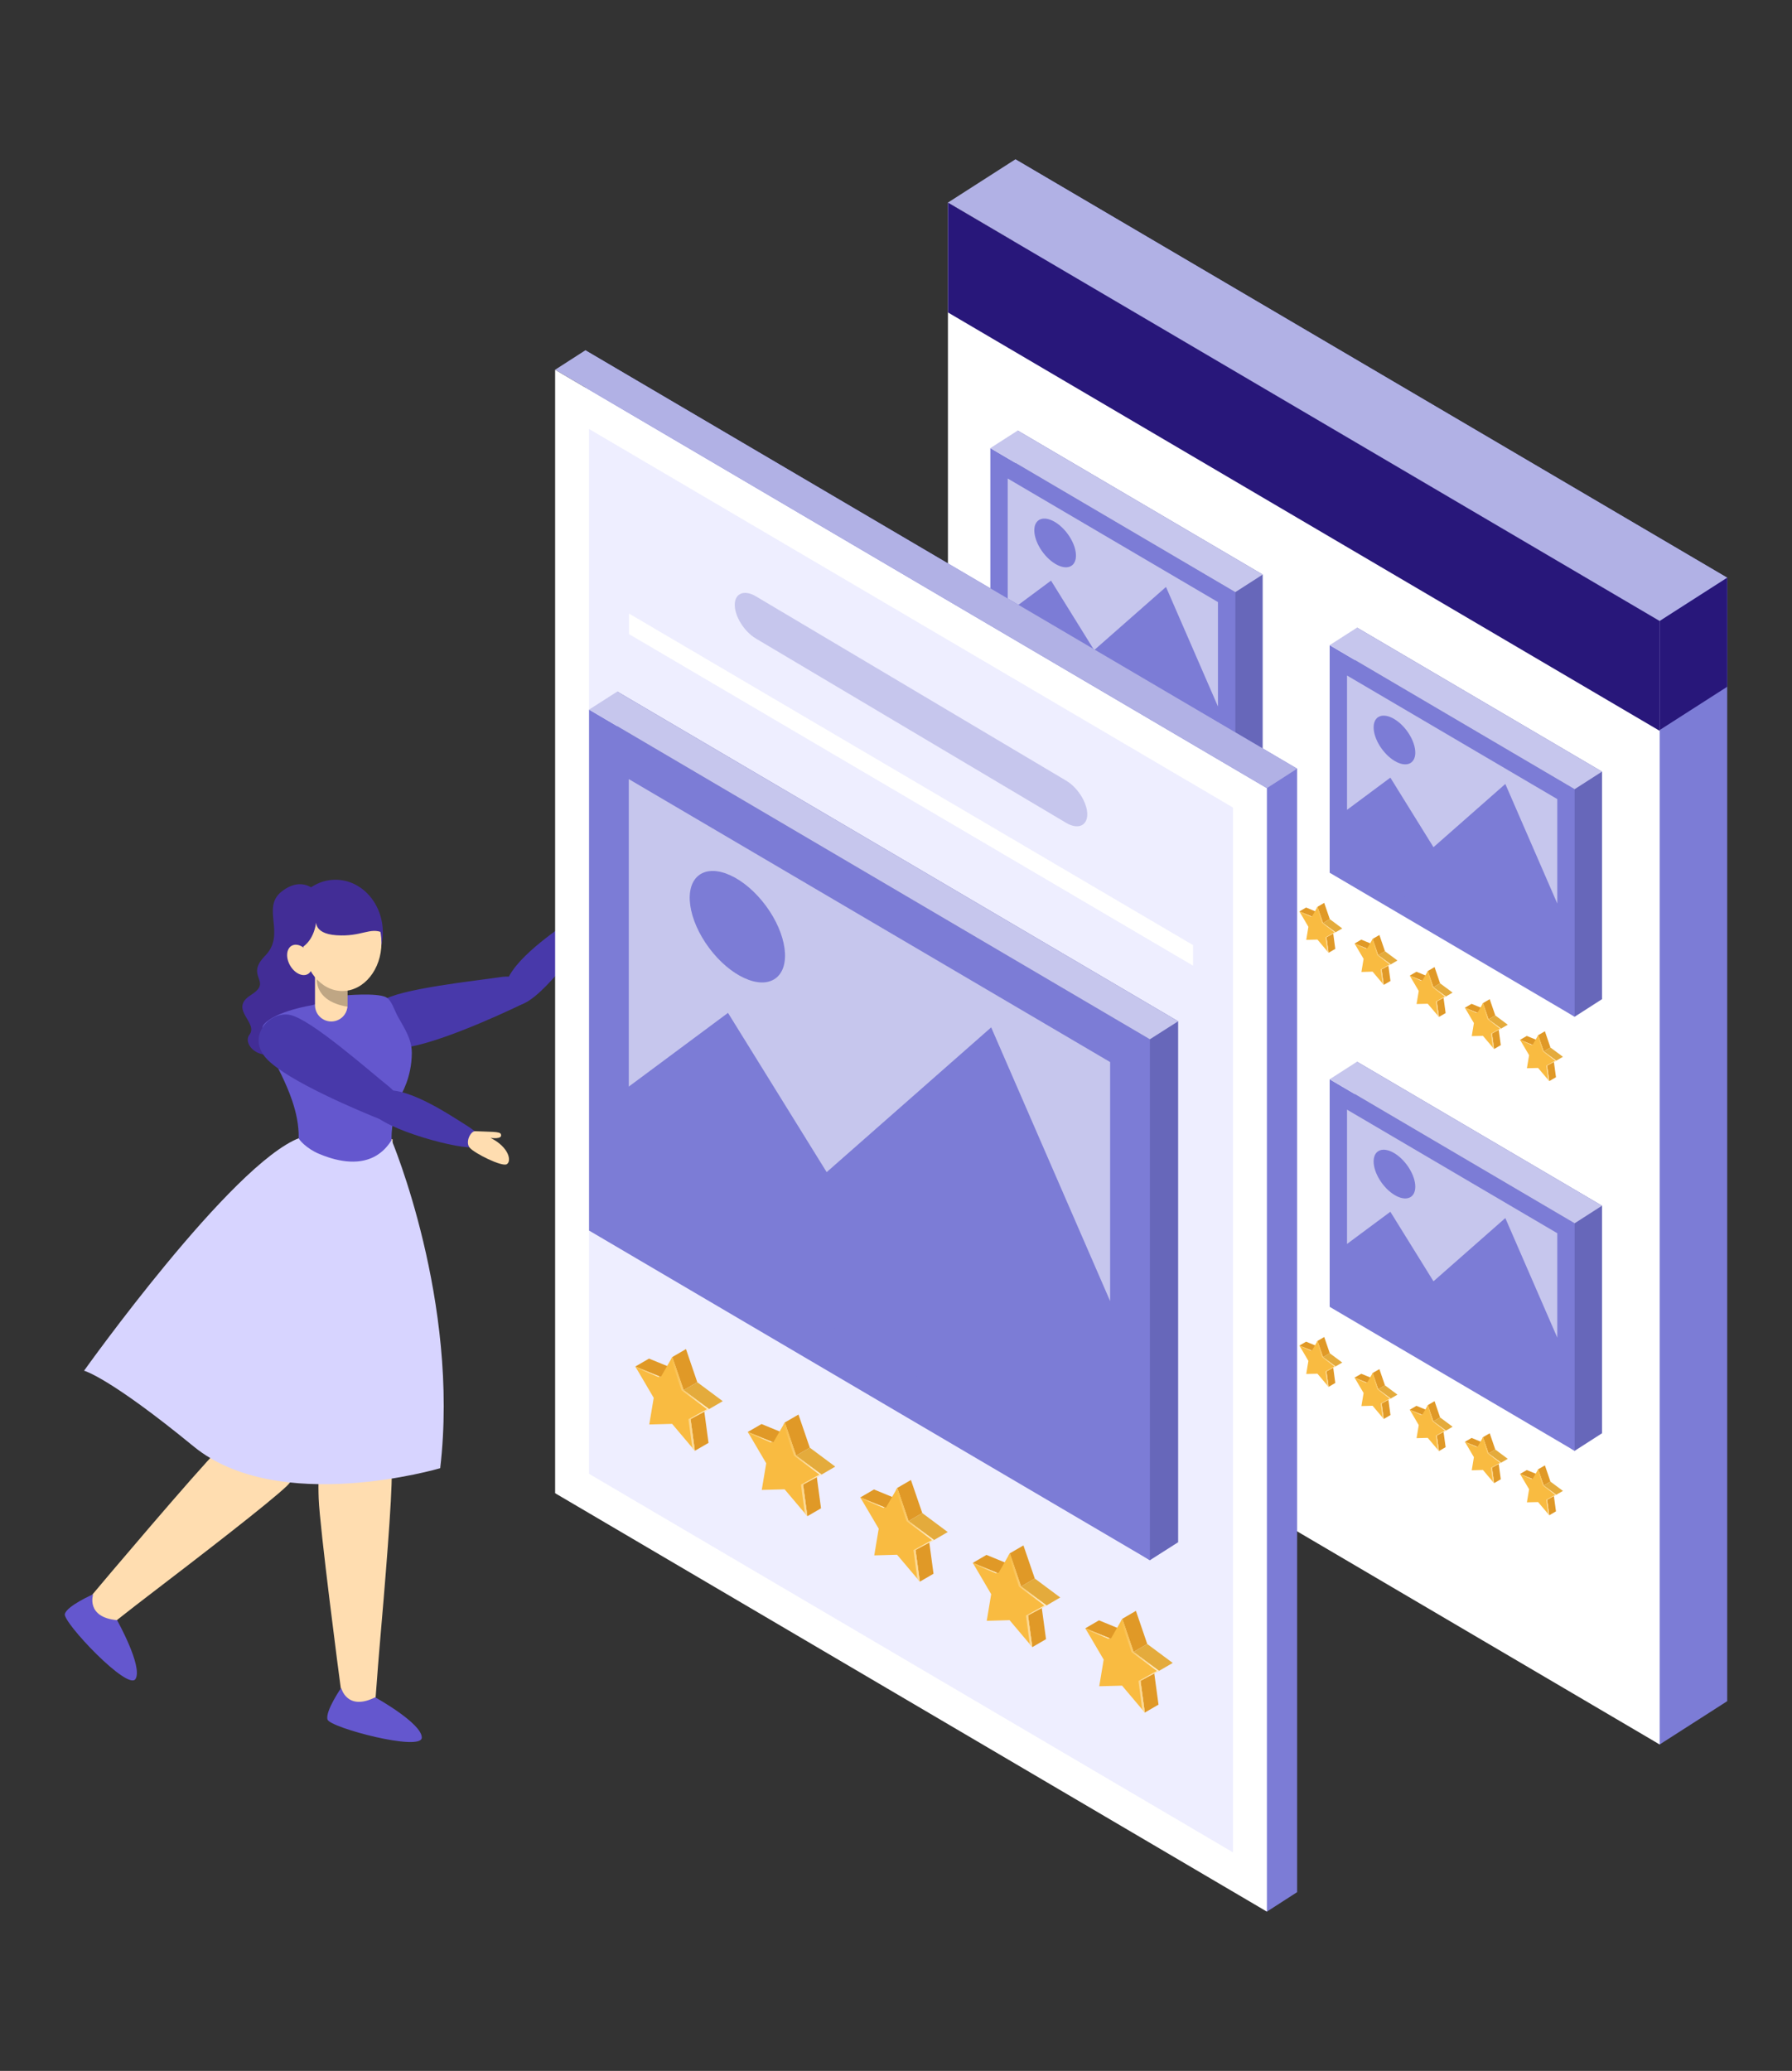 <?xml version="1.0" encoding="UTF-8"?><svg id="obejct" xmlns="http://www.w3.org/2000/svg" xmlns:xlink="http://www.w3.org/1999/xlink" viewBox="0 0 450 520"><rect x="0" y="0" width="450" height="520" fill="#333333" stroke="none"/><defs><style>.cls-1{fill:#6457ce;}.cls-2{fill:url(#linear-gradient-2);}.cls-3{fill:#fff;}.cls-4{fill:url(#linear-gradient-17);}.cls-5{fill:url(#linear-gradient-43);}.cls-6{fill:url(#linear-gradient-15);}.cls-7{fill:url(#linear-gradient-18);}.cls-8{fill:url(#linear-gradient-40);}.cls-9{fill:url(#linear-gradient-28);}.cls-10{fill:url(#linear-gradient-14);}.cls-11{fill:url(#linear-gradient-36);}.cls-12{fill:url(#linear-gradient-20);}.cls-13{fill:url(#linear-gradient-6);}.cls-14{isolation:isolate;}.cls-15{fill:#d7d4ff;}.cls-16{fill:#b1b1e5;}.cls-17{fill:url(#linear-gradient-35);}.cls-18{fill:url(#linear-gradient-48);}.cls-19{fill:url(#linear-gradient-32);}.cls-20{fill:url(#linear-gradient-11);}.cls-21{fill:url(#linear-gradient-50);}.cls-22{fill:url(#linear-gradient-39);}.cls-23{fill:#e4ab3c;}.cls-24{fill:url(#linear-gradient-10);}.cls-25{fill:#f9bb41;}.cls-26{fill:url(#linear-gradient-49);}.cls-27{fill:url(#linear-gradient-37);}.cls-28{fill:#7c7cd6;}.cls-29{fill:url(#linear-gradient-16);}.cls-30{fill:url(#linear-gradient-31);}.cls-31{fill:#c6c6ed;}.cls-32{fill:url(#linear-gradient-41);}.cls-33{fill:url(#linear-gradient-21);}.cls-34{fill:url(#linear-gradient-25);}.cls-35{fill:url(#linear-gradient-5);}.cls-36{fill:url(#linear-gradient-45);}.cls-37{fill:#eef;}.cls-38{fill:url(#linear-gradient-34);}.cls-39{fill:#ffddb0;}.cls-40{fill:url(#linear-gradient-7);}.cls-41{fill:#6767ba;}.cls-42{fill:url(#linear-gradient-24);}.cls-43{fill:#422d96;}.cls-44{fill:url(#linear-gradient-9);}.cls-45{fill:url(#linear-gradient-22);}.cls-46{fill:url(#linear-gradient-42);}.cls-47{fill:#28177a;}.cls-48{fill:url(#linear-gradient-3);}.cls-49{fill:url(#linear-gradient);}.cls-50{fill:url(#linear-gradient-27);}.cls-51{fill:url(#linear-gradient-33);}.cls-52{fill:url(#linear-gradient-38);}.cls-53{fill:#4839aa;}.cls-54{fill:url(#linear-gradient-29);}.cls-55{fill:url(#linear-gradient-30);}.cls-56{fill:#e09927;}.cls-57{fill:url(#linear-gradient-23);}.cls-58{fill:url(#linear-gradient-19);}.cls-59{opacity:.25;}.cls-60{fill:url(#linear-gradient-4);}.cls-61{fill:url(#linear-gradient-8);}.cls-62{fill:url(#linear-gradient-44);}.cls-63{fill:url(#linear-gradient-47);}.cls-64{fill:url(#linear-gradient-46);}.cls-65{fill:url(#linear-gradient-12);}.cls-66{fill:url(#linear-gradient-13);}.cls-67{fill:url(#linear-gradient-26);}</style><linearGradient id="linear-gradient" x1="-1814.25" y1="180.04" x2="-1811.32" y2="180.04" gradientTransform="translate(2055.33)" gradientUnits="userSpaceOnUse"><stop offset="0" stop-color="#f9bb41"/><stop offset="1" stop-color="#fef1d7"/></linearGradient><linearGradient id="linear-gradient-2" x1="-1809.86" y1="183.99" x2="-1805.16" y2="183.99" xlink:href="#linear-gradient"/><linearGradient id="linear-gradient-3" x1="-1800.39" y1="188.09" x2="-1797.46" y2="188.09" xlink:href="#linear-gradient"/><linearGradient id="linear-gradient-4" x1="-1796.01" y1="192.05" x2="-1791.31" y2="192.05" xlink:href="#linear-gradient"/><linearGradient id="linear-gradient-5" x1="-1786.54" y1="196.15" x2="-1783.61" y2="196.15" xlink:href="#linear-gradient"/><linearGradient id="linear-gradient-6" x1="-1782.15" y1="200.11" x2="-1777.46" y2="200.11" xlink:href="#linear-gradient"/><linearGradient id="linear-gradient-7" x1="-1772.69" y1="204.21" x2="-1769.75" y2="204.21" xlink:href="#linear-gradient"/><linearGradient id="linear-gradient-8" x1="-1768.3" y1="208.17" x2="-1763.6" y2="208.17" xlink:href="#linear-gradient"/><linearGradient id="linear-gradient-9" x1="-1758.83" y1="212.27" x2="-1755.9" y2="212.27" xlink:href="#linear-gradient"/><linearGradient id="linear-gradient-10" x1="-1754.45" y1="216.22" x2="-1749.75" y2="216.22" xlink:href="#linear-gradient"/><linearGradient id="linear-gradient-11" x1="-1729.04" y1="229.51" x2="-1726.11" y2="229.51" xlink:href="#linear-gradient"/><linearGradient id="linear-gradient-12" x1="-1724.65" y1="233.46" x2="-1719.95" y2="233.46" xlink:href="#linear-gradient"/><linearGradient id="linear-gradient-13" x1="-1715.18" y1="237.57" x2="-1712.25" y2="237.57" xlink:href="#linear-gradient"/><linearGradient id="linear-gradient-14" x1="-1710.8" y1="241.52" x2="-1706.1" y2="241.52" xlink:href="#linear-gradient"/><linearGradient id="linear-gradient-15" x1="-1701.33" y1="245.63" x2="-1698.4" y2="245.63" xlink:href="#linear-gradient"/><linearGradient id="linear-gradient-16" x1="-1696.94" y1="249.58" x2="-1692.25" y2="249.58" xlink:href="#linear-gradient"/><linearGradient id="linear-gradient-17" x1="-1687.48" y1="253.69" x2="-1684.54" y2="253.69" xlink:href="#linear-gradient"/><linearGradient id="linear-gradient-18" x1="-1683.09" y1="257.64" x2="-1678.39" y2="257.64" xlink:href="#linear-gradient"/><linearGradient id="linear-gradient-19" x1="-1673.62" y1="261.74" x2="-1670.69" y2="261.74" xlink:href="#linear-gradient"/><linearGradient id="linear-gradient-20" x1="-1669.24" y1="265.7" x2="-1664.54" y2="265.7" xlink:href="#linear-gradient"/><linearGradient id="linear-gradient-21" y1="289.04" y2="289.04" xlink:href="#linear-gradient"/><linearGradient id="linear-gradient-22" x1="-1809.86" y1="292.99" x2="-1805.16" y2="292.99" xlink:href="#linear-gradient"/><linearGradient id="linear-gradient-23" x1="-1800.39" y1="297.1" x2="-1797.46" y2="297.1" xlink:href="#linear-gradient"/><linearGradient id="linear-gradient-24" x1="-1796.01" y1="301.05" x2="-1791.31" y2="301.05" xlink:href="#linear-gradient"/><linearGradient id="linear-gradient-25" x1="-1786.54" y1="305.16" x2="-1783.61" y2="305.16" xlink:href="#linear-gradient"/><linearGradient id="linear-gradient-26" x1="-1782.15" y1="309.11" x2="-1777.46" y2="309.11" xlink:href="#linear-gradient"/><linearGradient id="linear-gradient-27" x1="-1772.69" y1="313.22" x2="-1769.75" y2="313.22" xlink:href="#linear-gradient"/><linearGradient id="linear-gradient-28" x1="-1768.3" y1="317.17" x2="-1763.6" y2="317.17" xlink:href="#linear-gradient"/><linearGradient id="linear-gradient-29" x1="-1758.83" y1="321.27" x2="-1755.9" y2="321.27" xlink:href="#linear-gradient"/><linearGradient id="linear-gradient-30" x1="-1754.45" y1="325.23" x2="-1749.75" y2="325.23" xlink:href="#linear-gradient"/><linearGradient id="linear-gradient-31" x1="-1729.04" y1="338.51" x2="-1726.11" y2="338.51" xlink:href="#linear-gradient"/><linearGradient id="linear-gradient-32" x1="-1724.65" y1="342.47" x2="-1719.95" y2="342.47" xlink:href="#linear-gradient"/><linearGradient id="linear-gradient-33" x1="-1715.18" y1="346.57" x2="-1712.25" y2="346.57" xlink:href="#linear-gradient"/><linearGradient id="linear-gradient-34" x1="-1710.8" y1="350.53" x2="-1706.1" y2="350.53" xlink:href="#linear-gradient"/><linearGradient id="linear-gradient-35" x1="-1701.33" y1="354.63" x2="-1698.4" y2="354.63" xlink:href="#linear-gradient"/><linearGradient id="linear-gradient-36" x1="-1696.94" y1="358.59" x2="-1692.25" y2="358.59" xlink:href="#linear-gradient"/><linearGradient id="linear-gradient-37" x1="-1687.48" y1="362.69" x2="-1684.54" y2="362.69" xlink:href="#linear-gradient"/><linearGradient id="linear-gradient-38" x1="-1683.09" y1="366.64" x2="-1678.39" y2="366.64" xlink:href="#linear-gradient"/><linearGradient id="linear-gradient-39" x1="-1673.62" y1="370.75" x2="-1670.69" y2="370.75" xlink:href="#linear-gradient"/><linearGradient id="linear-gradient-40" x1="-1669.24" y1="374.7" x2="-1664.54" y2="374.7" xlink:href="#linear-gradient"/><linearGradient id="linear-gradient-41" x1="-1895.79" y1="344.46" x2="-1889.81" y2="344.46" xlink:href="#linear-gradient"/><linearGradient id="linear-gradient-42" x1="-1886.85" y1="352.52" x2="-1877.27" y2="352.52" xlink:href="#linear-gradient"/><linearGradient id="linear-gradient-43" x1="-1867.54" y1="360.89" x2="-1861.57" y2="360.89" xlink:href="#linear-gradient"/><linearGradient id="linear-gradient-44" x1="-1858.6" y1="368.95" x2="-1849.02" y2="368.95" xlink:href="#linear-gradient"/><linearGradient id="linear-gradient-45" x1="-1839.29" y1="377.32" x2="-1833.32" y2="377.32" xlink:href="#linear-gradient"/><linearGradient id="linear-gradient-46" x1="-1830.35" y1="385.38" x2="-1820.78" y2="385.38" xlink:href="#linear-gradient"/><linearGradient id="linear-gradient-47" x1="-1811.05" y1="393.75" x2="-1805.07" y2="393.75" xlink:href="#linear-gradient"/><linearGradient id="linear-gradient-48" x1="-1802.1" y1="401.81" x2="-1792.53" y2="401.81" xlink:href="#linear-gradient"/><linearGradient id="linear-gradient-49" x1="-1782.8" y1="410.18" x2="-1776.82" y2="410.18" xlink:href="#linear-gradient"/><linearGradient id="linear-gradient-50" x1="-1773.86" y1="418.25" x2="-1764.28" y2="418.25" xlink:href="#linear-gradient"/></defs><path class="cls-43" d="m79.37,223.84s-3.35-4.1-8.62,0c-5.26,4.1,1.16,10.71-4.15,16.12-5.31,5.4,2.1,6.29-3.59,9.88-5.68,3.59,1.96,6.89-.37,9.97-2.33,3.07,5.5,9.27,10.25.47,4.75-8.8,14.11-9.5,14.11-9.5,0,0-1.07-16.07-1.35-16.3-.28-.23-6.29-10.62-6.29-10.62Z"/><path class="cls-39" d="m98.37,369.69s-.21-10.16-9.34-10.75c-9.13-.58-9.26,10.37-9,17.4.26,7.04,5.05,44.1,5.77,49.25.86,6.07,7.88,8.01,8.45,1.55.3-3.48.52-7.22,1.01-12.92,1.39-16.04,3.26-38.45,3.1-44.53Z"/><path class="cls-1" d="m94.21,426.19s11.69,6.47,11.71,10.1c.02,3.63-23.01-2.47-23.67-4.51s3.43-7.96,3.43-7.96c0,0,1.39,5.92,8.53,2.37Z"/><path class="cls-39" d="m98.34,369.06c-1,5.26-4.21,9.66-10.58,9.14-6.37-.52-7.87-7.15-8.33-22.53-.04-1.44-.21-3.2-.46-5.22-.56-4.57-1.54-10.44-2.48-16.8-.96-6.51-1.86-13.54-2.22-20.2-.78-14.76,1.62-27.81,1.62-27.81l13.61-1s6.89,19.28,8.36,35.66c1.47,16.38,1.47,43.51.47,48.77Z"/><path class="cls-39" d="m72.04,373.11s7.37-7.01,1.65-14.15c-5.72-7.14-13.9.15-18.92,5.08-5.02,4.93-29.18,33.45-32.5,37.45-3.91,4.72-.61,11.22,4.55,7.28,2.78-2.12,5.68-4.48,10.23-7.95,12.79-9.78,30.61-23.5,34.99-27.71Z"/><path class="cls-39" d="m75.34,367.73c-2.89,4.51-7.5,7.39-13.22,4.54-5.72-2.85-4.63-9.57.66-24.01.5-1.35,1-3.05,1.52-5.02,1.18-4.45,2.46-10.26,3.96-16.51,1.54-6.4,3.32-13.26,5.47-19.57,4.77-13.99,11.87-25.2,11.87-25.2l13,4.14s-.79,20.46-5.53,36.2c-4.74,15.74-14.85,40.92-17.74,45.43Z"/><path class="cls-1" d="m29.4,406.83s6.53,11.65,4.63,14.75c-1.89,3.1-18.26-14.23-17.75-16.3.51-2.07,7.11-4.96,7.11-4.96,0,0-1.93,5.76,6,6.5Z"/><path class="cls-15" d="m98.33,286.25s17.13,40.53,12.21,82.41c0,0-40.6,12-61.91-5.46-21.31-17.47-27.52-19.02-27.52-19.02,0,0,37.09-52.06,54.15-58.47,17.75-6.67,7.35-17.6,23.06.54Z"/><path class="cls-53" d="m126.82,248.41c-.05,1.36.4,4.63,3.82,3.87,5.5-1.21,17.65-17.79,17.86-20.74.2-2.94-1.51-3.27-5.85-.11-4.34,3.16-15.6,10.84-15.82,16.97Z"/><path class="cls-39" d="m144.9,229.86c-.48,1.05,1.62,3.47,3.4,2.8,1.78-.67,7.33-5.6,7.23-7.03-.09-1.43-3.64-2.29-7.65,1.29,0,0,1.62-2.74.08-2.77-.74-.01-1.53,2.36-3.07,5.71Z"/><path class="cls-53" d="m130.99,252.21c-5.61,2.71-23.48,10.89-31.06,10.96-7.58.07-8.44-8.67-4.13-11.79,4.32-3.12,23.74-5.09,29.92-6.04,6.64-1.02,10.13,4.52,5.26,6.87Z"/><ellipse class="cls-43" cx="84.25" cy="234.17" rx="11.89" ry="13.27"/><path class="cls-1" d="m100.49,275.33c-1.23,3.15-1.77,5.81-2,7.71-.25,2.04-.14,3.22-.14,3.22-2.29,3.68-5.43,5.13-8.68,5.38-2.45.19-4.96-.3-7.19-1.03-.87-.28-1.7-.6-2.47-.93-3-1.28-5.02-3.53-5.01-3.94.07-3.2-.62-6.37-1.64-9.39-3.09-9.1-9.25-16.75-7.04-19.19,3.04-3.35,12.06-4.76,12.06-4.76l8.01-2.43s8.19-.77,10.54.43c1.43.72,2,3.13,3.11,5.09,1.55,2.75,3.37,5.46,3.37,8.86,0,6.35-2.77,10.59-2.92,10.98Z"/><path class="cls-39" d="m87.28,242.94v9.45c0,.9-.29,1.72-.77,2.4-.74,1.03-1.96,1.7-3.32,1.7-1.18,0-2.24-.5-2.98-1.29-.69-.73-1.11-1.72-1.11-2.81v-9.45c0-2.26,1.83-4.1,4.1-4.1,1.13,0,2.16.46,2.9,1.2.74.74,1.2,1.77,1.2,2.9Z"/><g class="cls-59"><path d="m87.29,247.95v4.82c-1.7-.23-6.96-1.33-7.67-5.96-.72-4.72,5.75-.27,7.67,1.14Z"/></g><path class="cls-39" d="m95.79,236.73c0,6.69-4.4,12.11-9.82,12.11s-9.82-5.42-9.82-12.11,4.4-12.11,9.82-12.11,9.82,5.42,9.82,12.11Z"/><path class="cls-39" d="m77.7,239.63c1.13,1.96.96,4.17-.38,4.95-1.34.77-3.34-.19-4.47-2.15-1.13-1.96-.96-4.17.38-4.95,1.34-.77,3.34.19,4.47,2.15Z"/><path class="cls-43" d="m76.11,237.71s3.01-1.75,3.36-7c0,0-1.26,3.71,5.04,4.13,6.3.42,8.4-2.1,11.62-.63,0,0-2.8-13.02-12.81-10.78-10.01,2.24-7.21,14.29-7.21,14.29Z"/><path class="cls-53" d="m95.41,274.12c-1.28.46-4.15,2.08-2.18,4.98,3.16,4.66,23.07,9.8,25.88,8.89,2.81-.91,2.48-2.61-2.07-5.47s-15.85-10.47-21.63-8.4Z"/><path class="cls-39" d="m119.34,284.04c-1.16-.06-2.62,2.79-1.34,4.2,1.28,1.41,7.92,4.73,9.21,4.11,1.3-.62.77-4.23-4.03-6.63,0,0,3.15.49,2.6-.95-.26-.7-2.76-.55-6.44-.73Z"/><path class="cls-53" d="m96.07,281.29c-5.79-2.29-23.92-9.89-29.1-15.42-5.19-5.53.66-12.08,5.88-11.02,5.22,1.06,19.83,14.01,24.72,17.91,5.26,4.19,3.53,10.51-1.49,8.53Z"/><polygon class="cls-28" points="245.63 328.08 254.99 40 433.73 145.06 433.73 427.16 416.77 438.03 245.63 328.08"/><polygon class="cls-3" points="238.04 332.97 238.04 50.87 416.77 155.93 416.77 438.03 238.04 332.97"/><polygon class="cls-16" points="254.99 40 238.04 50.87 416.77 155.93 433.73 145.06 254.99 40"/><polygon class="cls-41" points="317.08 201.41 317.08 144.27 255.56 108.11 251.79 167.69 310.21 205.82 317.08 201.41"/><polygon class="cls-28" points="310.21 205.82 310.21 148.68 248.69 112.52 248.69 169.66 310.21 205.82"/><polygon class="cls-28" points="253.05 167.17 253.05 120.15 305.85 151.18 305.85 198.2 253.05 167.17"/><polygon class="cls-31" points="253.05 153.87 263.93 145.79 274.76 163.25 292.8 147.38 305.85 177.4 305.85 151.18 253.05 120.15 253.05 153.87"/><path class="cls-28" d="m270.19,139.5c0,2.89-2.34,3.81-5.23,2.06-2.89-1.75-5.23-5.51-5.23-8.4s2.34-3.81,5.23-2.06c2.89,1.75,5.23,5.51,5.23,8.4Z"/><polygon class="cls-31" points="317.08 144.27 310.21 148.68 248.69 112.52 255.56 108.11 317.08 144.27"/><g class="cls-14"><polygon class="cls-56" points="241.09 179.39 242.77 178.41 245.91 179.7 244.23 180.68 241.09 179.39"/><polygon class="cls-56" points="247.89 185.86 249.58 184.88 250.1 188.78 248.42 189.76 247.89 185.86"/><polygon class="cls-56" points="245.64 178.22 247.32 177.24 248.72 181.32 247.03 182.3 245.64 178.22"/><polygon class="cls-23" points="247.03 182.3 248.72 181.32 251.85 183.65 250.17 184.63 247.03 182.3"/><polygon class="cls-25" points="245.64 178.22 247.03 182.3 250.17 184.63 247.89 185.86 248.42 189.76 245.62 186.45 242.81 186.52 243.35 183.24 241.09 179.39 244.23 180.68 245.64 178.22"/><polygon class="cls-49" points="243.97 180.68 244.02 180.59 241.09 179.39 241.18 179.54 243.97 180.68"/><polygon class="cls-2" points="250.17 184.63 247.03 182.3 245.64 178.22 245.47 178.51 246.77 182.3 249.91 184.64 247.63 185.87 248.1 189.39 248.42 189.76 247.89 185.86 250.17 184.63"/></g><g class="cls-14"><polygon class="cls-56" points="254.94 187.45 256.63 186.47 259.77 187.76 258.08 188.73 254.94 187.45"/><polygon class="cls-56" points="261.75 193.92 263.43 192.94 263.96 196.84 262.27 197.82 261.75 193.92"/><polygon class="cls-56" points="259.49 186.28 261.18 185.3 262.57 189.38 260.89 190.35 259.49 186.28"/><polygon class="cls-23" points="260.89 190.35 262.57 189.38 265.71 191.71 264.02 192.69 260.89 190.35"/><polygon class="cls-25" points="259.49 186.28 260.89 190.35 264.02 192.69 261.75 193.92 262.27 197.82 259.47 194.51 256.66 194.58 257.21 191.3 254.94 187.45 258.08 188.73 259.49 186.28"/><polygon class="cls-48" points="257.82 188.74 257.87 188.65 254.94 187.45 255.03 187.6 257.82 188.74"/><polygon class="cls-60" points="264.02 192.69 260.89 190.35 259.49 186.28 259.33 186.57 260.63 190.36 263.76 192.7 261.48 193.93 261.96 197.45 262.27 197.82 261.75 193.92 264.02 192.69"/></g><g class="cls-14"><polygon class="cls-56" points="268.8 195.5 270.48 194.53 273.62 195.81 271.93 196.79 268.8 195.5"/><polygon class="cls-56" points="275.6 201.98 277.28 201 277.81 204.9 276.13 205.88 275.6 201.98"/><polygon class="cls-56" points="273.35 194.33 275.03 193.36 276.42 197.43 274.74 198.41 273.35 194.33"/><polygon class="cls-23" points="274.74 198.41 276.42 197.43 279.56 199.77 277.88 200.75 274.74 198.41"/><polygon class="cls-25" points="273.35 194.33 274.74 198.41 277.88 200.75 275.6 201.98 276.13 205.88 273.32 202.56 270.51 202.64 271.06 199.36 268.8 195.5 271.93 196.79 273.35 194.33"/><polygon class="cls-35" points="271.67 196.8 271.73 196.71 268.8 195.5 268.89 195.66 271.67 196.8"/><polygon class="cls-13" points="277.88 200.75 274.74 198.41 273.35 194.33 273.18 194.62 274.48 198.42 277.61 200.76 275.34 201.99 275.81 205.51 276.13 205.88 275.6 201.98 277.88 200.75"/></g><g class="cls-14"><polygon class="cls-56" points="282.65 203.56 284.33 202.58 287.47 203.87 285.79 204.85 282.65 203.56"/><polygon class="cls-56" points="289.45 210.04 291.14 209.06 291.66 212.96 289.98 213.94 289.45 210.04"/><polygon class="cls-56" points="287.2 202.39 288.88 201.41 290.28 205.49 288.59 206.47 287.2 202.39"/><polygon class="cls-23" points="288.59 206.47 290.28 205.49 293.41 207.83 291.73 208.81 288.59 206.47"/><polygon class="cls-25" points="287.2 202.39 288.59 206.47 291.73 208.81 289.45 210.04 289.98 213.94 287.18 210.62 284.37 210.7 284.91 207.42 282.65 203.56 285.79 204.85 287.2 202.39"/><polygon class="cls-40" points="285.53 204.86 285.58 204.77 282.65 203.56 282.74 203.72 285.53 204.86"/><polygon class="cls-61" points="291.73 208.81 288.59 206.47 287.2 202.39 287.03 202.68 288.33 206.48 291.47 208.81 289.19 210.05 289.67 213.57 289.98 213.94 289.45 210.04 291.73 208.81"/></g><g class="cls-14"><polygon class="cls-56" points="296.5 211.62 298.19 210.64 301.33 211.93 299.64 212.91 296.5 211.62"/><polygon class="cls-56" points="303.31 218.1 304.99 217.12 305.52 221.02 303.83 222 303.31 218.1"/><polygon class="cls-56" points="301.05 210.45 302.74 209.47 304.13 213.55 302.45 214.53 301.05 210.45"/><polygon class="cls-23" points="302.45 214.53 304.13 213.55 307.27 215.89 305.58 216.86 302.45 214.53"/><polygon class="cls-25" points="301.05 210.45 302.45 214.53 305.58 216.86 303.31 218.1 303.83 222 301.03 218.68 298.22 218.76 298.77 215.47 296.5 211.62 299.64 212.91 301.05 210.45"/><polygon class="cls-44" points="299.38 212.92 299.43 212.82 296.5 211.62 296.59 211.77 299.38 212.92"/><polygon class="cls-24" points="305.58 216.86 302.45 214.53 301.05 210.45 300.89 210.74 302.19 214.54 305.32 216.87 303.04 218.11 303.52 221.63 303.83 222 303.31 218.1 305.58 216.86"/></g><polygon class="cls-41" points="402.29 250.89 402.29 193.75 340.77 157.59 337 217.16 395.42 255.3 402.29 250.89"/><polygon class="cls-28" points="395.42 255.3 395.42 198.16 333.9 162 333.9 219.14 395.42 255.3"/><polygon class="cls-28" points="338.26 216.64 338.26 169.62 391.06 200.65 391.06 247.67 338.26 216.64"/><polygon class="cls-31" points="338.26 203.35 349.14 195.26 359.97 212.73 378.01 196.85 391.06 226.87 391.06 200.65 338.26 169.62 338.26 203.35"/><path class="cls-28" d="m355.4,188.98c0,2.89-2.34,3.81-5.23,2.06-2.89-1.75-5.23-5.51-5.23-8.4s2.34-3.81,5.23-2.06c2.89,1.75,5.23,5.51,5.23,8.4Z"/><polygon class="cls-31" points="402.29 193.75 395.42 198.16 333.9 162 340.77 157.59 402.29 193.75"/><g class="cls-14"><polygon class="cls-56" points="326.3 228.86 327.98 227.88 331.12 229.17 329.44 230.15 326.3 228.86"/><polygon class="cls-56" points="333.1 235.34 334.79 234.36 335.31 238.26 333.63 239.24 333.1 235.34"/><polygon class="cls-56" points="330.85 227.69 332.53 226.71 333.93 230.79 332.24 231.77 330.85 227.69"/><polygon class="cls-23" points="332.24 231.77 333.93 230.79 337.06 233.13 335.38 234.1 332.24 231.77"/><polygon class="cls-25" points="330.85 227.69 332.24 231.77 335.38 234.1 333.1 235.34 333.63 239.24 330.83 235.92 328.02 236 328.56 232.72 326.3 228.86 329.44 230.15 330.85 227.69"/><polygon class="cls-20" points="329.18 230.16 329.23 230.06 326.3 228.86 326.39 229.02 329.18 230.16"/><polygon class="cls-65" points="335.38 234.1 332.24 231.77 330.85 227.69 330.68 227.98 331.98 231.78 335.12 234.11 332.84 235.35 333.31 238.87 333.63 239.24 333.1 235.34 335.38 234.1"/></g><g class="cls-14"><polygon class="cls-56" points="340.15 236.92 341.84 235.94 344.97 237.23 343.29 238.21 340.15 236.92"/><polygon class="cls-56" points="346.96 243.4 348.64 242.42 349.17 246.32 347.48 247.3 346.96 243.4"/><polygon class="cls-56" points="344.7 235.75 346.39 234.77 347.78 238.85 346.1 239.83 344.7 235.75"/><polygon class="cls-23" points="346.1 239.83 347.78 238.85 350.92 241.18 349.23 242.16 346.1 239.83"/><polygon class="cls-25" points="344.7 235.75 346.1 239.83 349.23 242.16 346.96 243.4 347.48 247.3 344.68 243.98 341.87 244.06 342.42 240.77 340.15 236.92 343.29 238.21 344.7 235.75"/><polygon class="cls-66" points="343.03 238.22 343.08 238.12 340.15 236.92 340.24 237.07 343.03 238.22"/><polygon class="cls-10" points="349.23 242.16 346.1 239.83 344.7 235.75 344.54 236.04 345.84 239.84 348.97 242.17 346.69 243.4 347.17 246.92 347.48 247.3 346.96 243.4 349.23 242.16"/></g><g class="cls-14"><polygon class="cls-56" points="354.01 244.98 355.69 244 358.83 245.29 357.14 246.27 354.01 244.98"/><polygon class="cls-56" points="360.81 251.45 362.49 250.48 363.02 254.38 361.34 255.35 360.81 251.45"/><polygon class="cls-56" points="358.56 243.81 360.24 242.83 361.63 246.91 359.95 247.89 358.56 243.81"/><polygon class="cls-23" points="359.95 247.89 361.63 246.91 364.77 249.24 363.09 250.22 359.95 247.89"/><polygon class="cls-25" points="358.56 243.81 359.95 247.89 363.09 250.22 360.81 251.45 361.34 255.35 358.53 252.04 355.72 252.11 356.27 248.83 354.01 244.98 357.14 246.27 358.56 243.81"/><polygon class="cls-6" points="356.88 246.28 356.94 246.18 354.01 244.98 354.1 245.13 356.88 246.28"/><polygon class="cls-29" points="363.09 250.22 359.95 247.89 358.56 243.81 358.39 244.1 359.69 247.9 362.82 250.23 360.55 251.46 361.02 254.98 361.34 255.35 360.81 251.45 363.09 250.22"/></g><g class="cls-14"><polygon class="cls-56" points="367.86 253.04 369.54 252.06 372.68 253.35 371 254.32 367.86 253.04"/><polygon class="cls-56" points="374.66 259.51 376.35 258.53 376.87 262.43 375.19 263.41 374.66 259.51"/><polygon class="cls-56" points="372.41 251.87 374.09 250.89 375.49 254.97 373.8 255.95 372.41 251.87"/><polygon class="cls-23" points="373.8 255.95 375.49 254.97 378.62 257.3 376.94 258.28 373.8 255.95"/><polygon class="cls-25" points="372.41 251.87 373.8 255.95 376.94 258.28 374.66 259.51 375.19 263.41 372.39 260.1 369.58 260.17 370.12 256.89 367.86 253.04 371 254.32 372.41 251.87"/><polygon class="cls-4" points="370.74 254.33 370.79 254.24 367.86 253.04 367.95 253.19 370.74 254.33"/><polygon class="cls-7" points="376.94 258.28 373.8 255.95 372.41 251.87 372.24 252.16 373.54 255.95 376.68 258.29 374.4 259.52 374.88 263.04 375.19 263.41 374.66 259.51 376.94 258.28"/></g><g class="cls-14"><polygon class="cls-56" points="381.71 261.1 383.4 260.12 386.54 261.4 384.85 262.38 381.71 261.1"/><polygon class="cls-56" points="388.52 267.57 390.2 266.59 390.73 270.49 389.04 271.47 388.52 267.57"/><polygon class="cls-56" points="386.26 259.93 387.95 258.95 389.34 263.03 387.66 264 386.26 259.93"/><polygon class="cls-23" points="387.66 264 389.34 263.03 392.48 265.36 390.79 266.34 387.66 264"/><polygon class="cls-25" points="386.26 259.93 387.66 264 390.79 266.34 388.52 267.57 389.04 271.47 386.24 268.16 383.43 268.23 383.98 264.95 381.71 261.1 384.85 262.38 386.26 259.93"/><polygon class="cls-58" points="384.59 262.39 384.64 262.3 381.71 261.1 381.8 261.25 384.59 262.39"/><polygon class="cls-12" points="390.79 266.34 387.66 264 386.26 259.93 386.1 260.22 387.4 264.01 390.53 266.35 388.25 267.58 388.73 271.1 389.04 271.47 388.52 267.57 390.79 266.34"/></g><polygon class="cls-41" points="317.08 310.42 317.08 253.28 255.56 217.12 251.79 276.69 310.21 314.83 317.08 310.42"/><polygon class="cls-28" points="310.21 314.83 310.21 257.69 248.69 221.53 248.69 278.67 310.21 314.83"/><polygon class="cls-28" points="253.05 276.17 253.05 229.15 305.85 260.18 305.85 307.2 253.05 276.17"/><polygon class="cls-31" points="253.05 262.88 263.93 254.79 274.76 272.26 292.8 256.38 305.85 286.4 305.85 260.18 253.05 229.15 253.05 262.88"/><path class="cls-28" d="m270.19,248.51c0,2.89-2.34,3.81-5.23,2.06-2.89-1.75-5.23-5.51-5.23-8.4s2.34-3.81,5.23-2.06c2.89,1.75,5.23,5.51,5.23,8.4Z"/><polygon class="cls-31" points="317.08 253.28 310.21 257.69 248.69 221.53 255.56 217.12 317.08 253.28"/><g class="cls-14"><polygon class="cls-56" points="241.09 288.39 242.77 287.41 245.91 288.7 244.23 289.68 241.09 288.39"/><polygon class="cls-56" points="247.89 294.87 249.58 293.89 250.1 297.79 248.42 298.77 247.89 294.87"/><polygon class="cls-56" points="245.64 287.22 247.32 286.24 248.72 290.32 247.03 291.3 245.64 287.22"/><polygon class="cls-23" points="247.03 291.3 248.72 290.32 251.85 292.66 250.17 293.63 247.03 291.3"/><polygon class="cls-25" points="245.64 287.22 247.03 291.3 250.17 293.63 247.89 294.87 248.42 298.77 245.62 295.45 242.81 295.53 243.35 292.25 241.09 288.39 244.23 289.68 245.64 287.22"/><polygon class="cls-33" points="243.97 289.69 244.02 289.59 241.09 288.39 241.18 288.55 243.97 289.69"/><polygon class="cls-45" points="250.17 293.63 247.03 291.3 245.64 287.22 245.47 287.51 246.77 291.31 249.91 293.64 247.63 294.88 248.1 298.4 248.42 298.77 247.89 294.87 250.17 293.63"/></g><g class="cls-14"><polygon class="cls-56" points="254.94 296.45 256.63 295.47 259.77 296.76 258.08 297.74 254.94 296.45"/><polygon class="cls-56" points="261.75 302.93 263.43 301.95 263.96 305.85 262.27 306.83 261.75 302.93"/><polygon class="cls-56" points="259.49 295.28 261.18 294.3 262.57 298.38 260.89 299.36 259.49 295.28"/><polygon class="cls-23" points="260.89 299.36 262.57 298.38 265.71 300.71 264.02 301.69 260.89 299.36"/><polygon class="cls-25" points="259.49 295.28 260.89 299.36 264.02 301.69 261.75 302.93 262.27 306.83 259.47 303.51 256.66 303.59 257.21 300.3 254.94 296.45 258.08 297.74 259.49 295.28"/><polygon class="cls-57" points="257.82 297.75 257.87 297.65 254.94 296.45 255.03 296.6 257.82 297.75"/><polygon class="cls-42" points="264.02 301.69 260.89 299.36 259.49 295.28 259.33 295.57 260.63 299.37 263.76 301.7 261.48 302.93 261.96 306.45 262.27 306.83 261.75 302.93 264.02 301.69"/></g><g class="cls-14"><polygon class="cls-56" points="268.8 304.51 270.48 303.53 273.62 304.82 271.93 305.8 268.8 304.51"/><polygon class="cls-56" points="275.6 310.98 277.28 310.01 277.81 313.91 276.13 314.88 275.6 310.98"/><polygon class="cls-56" points="273.35 303.34 275.03 302.36 276.42 306.44 274.74 307.42 273.35 303.34"/><polygon class="cls-23" points="274.74 307.42 276.42 306.44 279.56 308.77 277.88 309.75 274.74 307.42"/><polygon class="cls-25" points="273.35 303.34 274.74 307.42 277.88 309.75 275.6 310.98 276.13 314.88 273.32 311.57 270.51 311.64 271.06 308.36 268.8 304.51 271.93 305.8 273.35 303.34"/><polygon class="cls-34" points="271.67 305.81 271.73 305.71 268.8 304.51 268.89 304.66 271.67 305.81"/><polygon class="cls-67" points="277.88 309.75 274.74 307.42 273.35 303.34 273.18 303.63 274.48 307.43 277.61 309.76 275.34 310.99 275.81 314.51 276.13 314.88 275.6 310.98 277.88 309.75"/></g><g class="cls-14"><polygon class="cls-56" points="282.65 312.57 284.33 311.59 287.47 312.88 285.79 313.85 282.65 312.57"/><polygon class="cls-56" points="289.45 319.04 291.14 318.06 291.66 321.96 289.98 322.94 289.45 319.04"/><polygon class="cls-56" points="287.2 311.4 288.88 310.42 290.28 314.5 288.59 315.48 287.2 311.4"/><polygon class="cls-23" points="288.59 315.48 290.28 314.5 293.41 316.83 291.73 317.81 288.59 315.48"/><polygon class="cls-25" points="287.2 311.4 288.59 315.48 291.73 317.81 289.45 319.04 289.98 322.94 287.18 319.63 284.37 319.7 284.91 316.42 282.65 312.57 285.79 313.85 287.2 311.4"/><polygon class="cls-50" points="285.53 313.86 285.58 313.77 282.65 312.57 282.74 312.72 285.53 313.86"/><polygon class="cls-9" points="291.73 317.81 288.59 315.48 287.2 311.4 287.03 311.69 288.33 315.48 291.47 317.82 289.19 319.05 289.67 322.57 289.98 322.94 289.45 319.04 291.73 317.81"/></g><g class="cls-14"><polygon class="cls-56" points="296.5 320.63 298.19 319.65 301.33 320.94 299.64 321.91 296.5 320.63"/><polygon class="cls-56" points="303.31 327.1 304.99 326.12 305.52 330.02 303.83 331 303.31 327.1"/><polygon class="cls-56" points="301.05 319.46 302.74 318.48 304.13 322.56 302.45 323.53 301.05 319.46"/><polygon class="cls-23" points="302.45 323.53 304.13 322.56 307.27 324.89 305.58 325.87 302.45 323.53"/><polygon class="cls-25" points="301.05 319.46 302.45 323.53 305.58 325.87 303.31 327.1 303.83 331 301.03 327.69 298.22 327.76 298.77 324.48 296.5 320.63 299.64 321.91 301.05 319.46"/><polygon class="cls-54" points="299.38 321.92 299.43 321.83 296.5 320.63 296.59 320.78 299.38 321.92"/><polygon class="cls-55" points="305.58 325.87 302.45 323.53 301.05 319.46 300.89 319.75 302.19 323.54 305.32 325.88 303.04 327.11 303.52 330.63 303.83 331 303.31 327.1 305.58 325.87"/></g><polygon class="cls-41" points="402.29 359.89 402.29 302.75 340.77 266.59 337 326.16 395.42 364.3 402.29 359.89"/><polygon class="cls-28" points="395.42 364.3 395.42 307.16 333.9 271 333.9 328.14 395.42 364.3"/><polygon class="cls-28" points="338.26 325.65 338.26 278.63 391.06 309.66 391.06 356.68 338.26 325.65"/><polygon class="cls-31" points="338.26 312.35 349.14 304.27 359.97 321.73 378.01 305.85 391.06 335.88 391.06 309.66 338.26 278.63 338.26 312.35"/><path class="cls-28" d="m355.4,297.98c0,2.89-2.34,3.81-5.23,2.06-2.89-1.75-5.23-5.51-5.23-8.4s2.34-3.81,5.23-2.06c2.89,1.75,5.23,5.51,5.23,8.4Z"/><polygon class="cls-31" points="402.29 302.75 395.42 307.16 333.9 271 340.77 266.59 402.29 302.75"/><g class="cls-14"><polygon class="cls-56" points="326.3 337.87 327.98 336.89 331.12 338.18 329.44 339.15 326.3 337.87"/><polygon class="cls-56" points="333.1 344.34 334.79 343.36 335.31 347.26 333.63 348.24 333.1 344.34"/><polygon class="cls-56" points="330.85 336.7 332.53 335.72 333.93 339.8 332.24 340.77 330.85 336.7"/><polygon class="cls-23" points="332.24 340.77 333.93 339.8 337.06 342.13 335.38 343.11 332.24 340.77"/><polygon class="cls-25" points="330.85 336.7 332.24 340.77 335.38 343.11 333.1 344.34 333.63 348.24 330.83 344.93 328.02 345 328.56 341.72 326.3 337.87 329.44 339.15 330.85 336.7"/><polygon class="cls-30" points="329.18 339.16 329.23 339.07 326.3 337.87 326.39 338.02 329.18 339.16"/><polygon class="cls-19" points="335.38 343.11 332.24 340.77 330.85 336.7 330.68 336.99 331.98 340.78 335.12 343.12 332.84 344.35 333.31 347.87 333.63 348.24 333.1 344.34 335.38 343.11"/></g><g class="cls-14"><polygon class="cls-56" points="340.15 345.92 341.84 344.95 344.97 346.23 343.29 347.21 340.15 345.92"/><polygon class="cls-56" points="346.96 352.4 348.64 351.42 349.17 355.32 347.48 356.3 346.96 352.4"/><polygon class="cls-56" points="344.7 344.75 346.39 343.78 347.78 347.85 346.1 348.83 344.7 344.75"/><polygon class="cls-23" points="346.1 348.83 347.78 347.85 350.92 350.19 349.23 351.17 346.1 348.83"/><polygon class="cls-25" points="344.7 344.75 346.1 348.83 349.23 351.17 346.96 352.4 347.48 356.3 344.68 352.98 341.87 353.06 342.42 349.78 340.15 345.92 343.29 347.21 344.7 344.75"/><polygon class="cls-51" points="343.03 347.22 343.08 347.13 340.15 345.92 340.24 346.08 343.03 347.22"/><polygon class="cls-38" points="349.23 351.17 346.1 348.83 344.7 344.75 344.54 345.04 345.84 348.84 348.97 351.18 346.69 352.41 347.17 355.93 347.48 356.3 346.96 352.4 349.23 351.17"/></g><g class="cls-14"><polygon class="cls-56" points="354.01 353.98 355.69 353 358.83 354.29 357.14 355.27 354.01 353.98"/><polygon class="cls-56" points="360.81 360.46 362.49 359.48 363.02 363.38 361.34 364.36 360.81 360.46"/><polygon class="cls-56" points="358.56 352.81 360.24 351.83 361.63 355.91 359.95 356.89 358.56 352.81"/><polygon class="cls-23" points="359.95 356.89 361.63 355.91 364.77 358.25 363.09 359.23 359.95 356.89"/><polygon class="cls-25" points="358.56 352.81 359.95 356.89 363.09 359.23 360.81 360.46 361.34 364.36 358.53 361.04 355.72 361.12 356.27 357.84 354.01 353.98 357.14 355.27 358.56 352.81"/><polygon class="cls-17" points="356.88 355.28 356.94 355.19 354.01 353.98 354.1 354.14 356.88 355.28"/><polygon class="cls-11" points="363.09 359.23 359.95 356.89 358.56 352.81 358.39 353.1 359.69 356.9 362.82 359.23 360.55 360.47 361.02 363.99 361.34 364.36 360.81 360.46 363.09 359.23"/></g><g class="cls-14"><polygon class="cls-56" points="367.86 362.04 369.54 361.06 372.68 362.35 371 363.33 367.86 362.04"/><polygon class="cls-56" points="374.66 368.52 376.35 367.54 376.87 371.44 375.19 372.42 374.66 368.52"/><polygon class="cls-56" points="372.41 360.87 374.09 359.89 375.49 363.97 373.8 364.95 372.41 360.87"/><polygon class="cls-23" points="373.8 364.95 375.49 363.97 378.62 366.31 376.94 367.28 373.8 364.95"/><polygon class="cls-25" points="372.41 360.87 373.8 364.95 376.94 367.28 374.66 368.52 375.19 372.42 372.39 369.1 369.58 369.18 370.12 365.89 367.86 362.04 371 363.33 372.41 360.87"/><polygon class="cls-27" points="370.74 363.34 370.79 363.24 367.86 362.04 367.95 362.19 370.74 363.34"/><polygon class="cls-52" points="376.94 367.28 373.8 364.95 372.41 360.87 372.24 361.16 373.54 364.96 376.68 367.29 374.4 368.53 374.88 372.05 375.19 372.42 374.66 368.52 376.94 367.28"/></g><g class="cls-14"><polygon class="cls-56" points="381.71 370.1 383.4 369.12 386.54 370.41 384.85 371.39 381.71 370.1"/><polygon class="cls-56" points="388.52 376.57 390.2 375.6 390.73 379.5 389.04 380.48 388.52 376.57"/><polygon class="cls-56" points="386.26 368.93 387.95 367.95 389.34 372.03 387.66 373.01 386.26 368.93"/><polygon class="cls-23" points="387.66 373.01 389.34 372.03 392.48 374.36 390.79 375.34 387.66 373.01"/><polygon class="cls-25" points="386.26 368.93 387.66 373.01 390.79 375.34 388.52 376.57 389.04 380.48 386.24 377.16 383.43 377.23 383.98 373.95 381.71 370.1 384.85 371.39 386.26 368.93"/><polygon class="cls-22" points="384.59 371.4 384.64 371.3 381.71 370.1 381.8 370.25 384.59 371.4"/><polygon class="cls-8" points="390.79 375.34 387.66 373.01 386.26 368.93 386.1 369.22 387.4 373.02 390.53 375.35 388.25 376.58 388.73 380.1 389.04 380.48 388.52 376.57 390.79 375.34"/></g><polygon class="cls-47" points="238.04 78.45 416.77 183.51 416.77 155.93 238.04 50.87 238.04 78.45"/><polygon class="cls-47" points="433.73 145.06 416.77 155.93 416.77 183.31 433.73 172.44 433.73 145.06"/><polygon class="cls-28" points="147 370.05 147 87.95 325.73 193.01 325.73 475.11 318.14 480 147 370.05"/><polygon class="cls-3" points="139.4 374.94 139.4 92.84 318.14 197.9 318.14 480 139.4 374.94"/><polygon class="cls-37" points="309.62 465.12 309.62 202.77 147.92 107.72 147.92 370.07 309.62 465.12"/><polygon class="cls-3" points="157.95 154.06 299.59 237.31 299.59 242.48 157.95 159.22 157.95 154.06"/><path class="cls-31" d="m267.73,206.62l-77.92-46.29c-2.91-1.73-5.3-5.53-5.3-8.45h0c0-2.91,2.38-3.88,5.3-2.15l77.92,46.29c2.91,1.73,5.3,5.53,5.3,8.45h0c0,2.91-2.38,3.88-5.3,2.15Z"/><polygon class="cls-16" points="147 87.95 139.4 92.84 318.14 197.9 325.73 193.01 147 87.95"/><polygon class="cls-41" points="295.85 387.25 295.85 256.44 155.01 173.65 155.01 304.46 288.75 391.77 295.85 387.25"/><polygon class="cls-28" points="288.75 391.77 288.75 260.96 147.92 178.18 147.92 308.99 288.75 391.77"/><polygon class="cls-28" points="157.9 303.28 157.9 195.63 278.77 266.68 278.77 374.32 157.9 303.28"/><polygon class="cls-31" points="157.9 272.84 182.81 254.33 207.59 294.32 248.9 257.97 278.77 326.7 278.77 266.68 157.9 195.63 157.9 272.84"/><ellipse class="cls-28" cx="185.16" cy="232.69" rx="8.88" ry="16.13" transform="translate(-102.18 156.13) rotate(-36.57)"/><polygon class="cls-31" points="295.85 256.44 288.75 260.96 147.92 178.18 155.01 173.65 295.85 256.44"/><g class="cls-14"><polygon class="cls-56" points="159.54 343.13 162.98 341.14 169.38 343.76 165.94 345.76 159.54 343.13"/><polygon class="cls-56" points="173.42 356.34 176.85 354.34 177.92 362.3 174.49 364.29 173.42 356.34"/><polygon class="cls-56" points="168.82 340.75 172.26 338.75 175.1 347.07 171.67 349.06 168.82 340.75"/><polygon class="cls-23" points="171.67 349.06 175.1 347.07 181.49 351.83 178.06 353.82 171.67 349.06"/><polygon class="cls-25" points="168.82 340.75 171.67 349.06 178.06 353.82 173.42 356.34 174.49 364.29 168.78 357.53 163.04 357.68 164.16 350.99 159.54 343.13 165.94 345.76 168.82 340.75"/><polygon class="cls-32" points="165.41 345.78 165.52 345.59 159.54 343.13 159.73 343.45 165.41 345.78"/><polygon class="cls-46" points="178.06 353.82 171.67 349.06 168.82 340.75 168.49 341.34 171.13 349.08 177.53 353.84 172.88 356.36 173.85 363.53 174.49 364.29 173.42 356.34 178.06 353.82"/></g><g class="cls-14"><polygon class="cls-56" points="187.79 359.56 191.23 357.57 197.63 360.2 194.19 362.19 187.79 359.56"/><polygon class="cls-56" points="201.67 372.77 205.1 370.77 206.17 378.73 202.74 380.72 201.67 372.77"/><polygon class="cls-56" points="197.07 357.18 200.51 355.19 203.35 363.5 199.92 365.5 197.07 357.18"/><polygon class="cls-23" points="199.92 365.5 203.35 363.5 209.74 368.26 206.31 370.26 199.92 365.5"/><polygon class="cls-25" points="197.07 357.18 199.92 365.5 206.31 370.26 201.67 372.77 202.74 380.72 197.03 373.96 191.29 374.11 192.41 367.42 187.79 359.56 194.19 362.19 197.07 357.18"/><polygon class="cls-5" points="193.66 362.21 193.77 362.02 187.79 359.56 187.98 359.88 193.66 362.21"/><polygon class="cls-62" points="206.31 370.26 199.92 365.5 197.07 357.18 196.73 357.77 199.38 365.51 205.77 370.27 201.13 372.79 202.1 379.96 202.74 380.72 201.67 372.77 206.31 370.26"/></g><g class="cls-14"><polygon class="cls-56" points="216.04 376 219.47 374 225.87 376.63 222.44 378.62 216.04 376"/><polygon class="cls-56" points="229.91 389.2 233.35 387.21 234.42 395.16 230.99 397.15 229.91 389.2"/><polygon class="cls-56" points="225.32 373.61 228.75 371.62 231.6 379.93 228.16 381.93 225.32 373.61"/><polygon class="cls-23" points="228.16 381.93 231.6 379.93 237.99 384.69 234.56 386.69 228.16 381.93"/><polygon class="cls-25" points="225.32 373.61 228.16 381.93 234.56 386.69 229.91 389.2 230.99 397.15 225.27 390.39 219.54 390.55 220.66 383.85 216.04 376 222.44 378.62 225.32 373.61"/><polygon class="cls-36" points="221.91 378.64 222.02 378.45 216.04 376 216.22 376.31 221.91 378.64"/><polygon class="cls-64" points="234.56 386.69 228.16 381.93 225.32 373.61 224.98 374.2 227.63 381.95 234.02 386.71 229.38 389.22 230.35 396.4 230.99 397.15 229.91 389.2 234.56 386.69"/></g><g class="cls-14"><polygon class="cls-56" points="244.29 392.43 247.72 390.43 254.12 393.06 250.69 395.06 244.29 392.43"/><polygon class="cls-56" points="258.16 405.63 261.6 403.64 262.67 411.59 259.23 413.59 258.16 405.63"/><polygon class="cls-56" points="253.57 390.04 257 388.05 259.85 396.36 256.41 398.36 253.57 390.04"/><polygon class="cls-23" points="256.41 398.36 259.85 396.36 266.24 401.12 262.81 403.12 256.41 398.36"/><polygon class="cls-25" points="253.57 390.04 256.41 398.36 262.81 403.12 258.16 405.63 259.23 413.59 253.52 406.82 247.79 406.98 248.9 400.29 244.29 392.43 250.69 395.06 253.57 390.04"/><polygon class="cls-63" points="250.15 395.07 250.26 394.88 244.29 392.43 244.47 392.74 250.15 395.07"/><polygon class="cls-18" points="262.81 403.12 256.41 398.36 253.57 390.04 253.23 390.63 255.88 398.38 262.27 403.14 257.63 405.65 258.6 412.83 259.23 413.59 258.16 405.63 262.81 403.12"/></g><g class="cls-14"><polygon class="cls-56" points="272.54 408.86 275.97 406.86 282.37 409.49 278.94 411.49 272.54 408.86"/><polygon class="cls-56" points="286.41 422.06 289.84 420.07 290.92 428.02 287.48 430.02 286.41 422.06"/><polygon class="cls-56" points="281.82 406.48 285.25 404.48 288.09 412.8 284.66 414.79 281.82 406.48"/><polygon class="cls-23" points="284.66 414.79 288.09 412.8 294.49 417.56 291.05 419.55 284.66 414.79"/><polygon class="cls-25" points="281.82 406.48 284.66 414.79 291.05 419.55 286.41 422.06 287.48 430.02 281.77 423.26 276.04 423.41 277.15 416.72 272.54 408.86 278.94 411.49 281.82 406.48"/><polygon class="cls-26" points="278.4 411.51 278.51 411.31 272.54 408.86 272.72 409.17 278.4 411.51"/><polygon class="cls-21" points="291.05 419.55 284.66 414.79 281.82 406.48 281.48 407.07 284.13 414.81 290.52 419.57 285.88 422.08 286.84 429.26 287.48 430.02 286.41 422.06 291.05 419.55"/></g></svg>